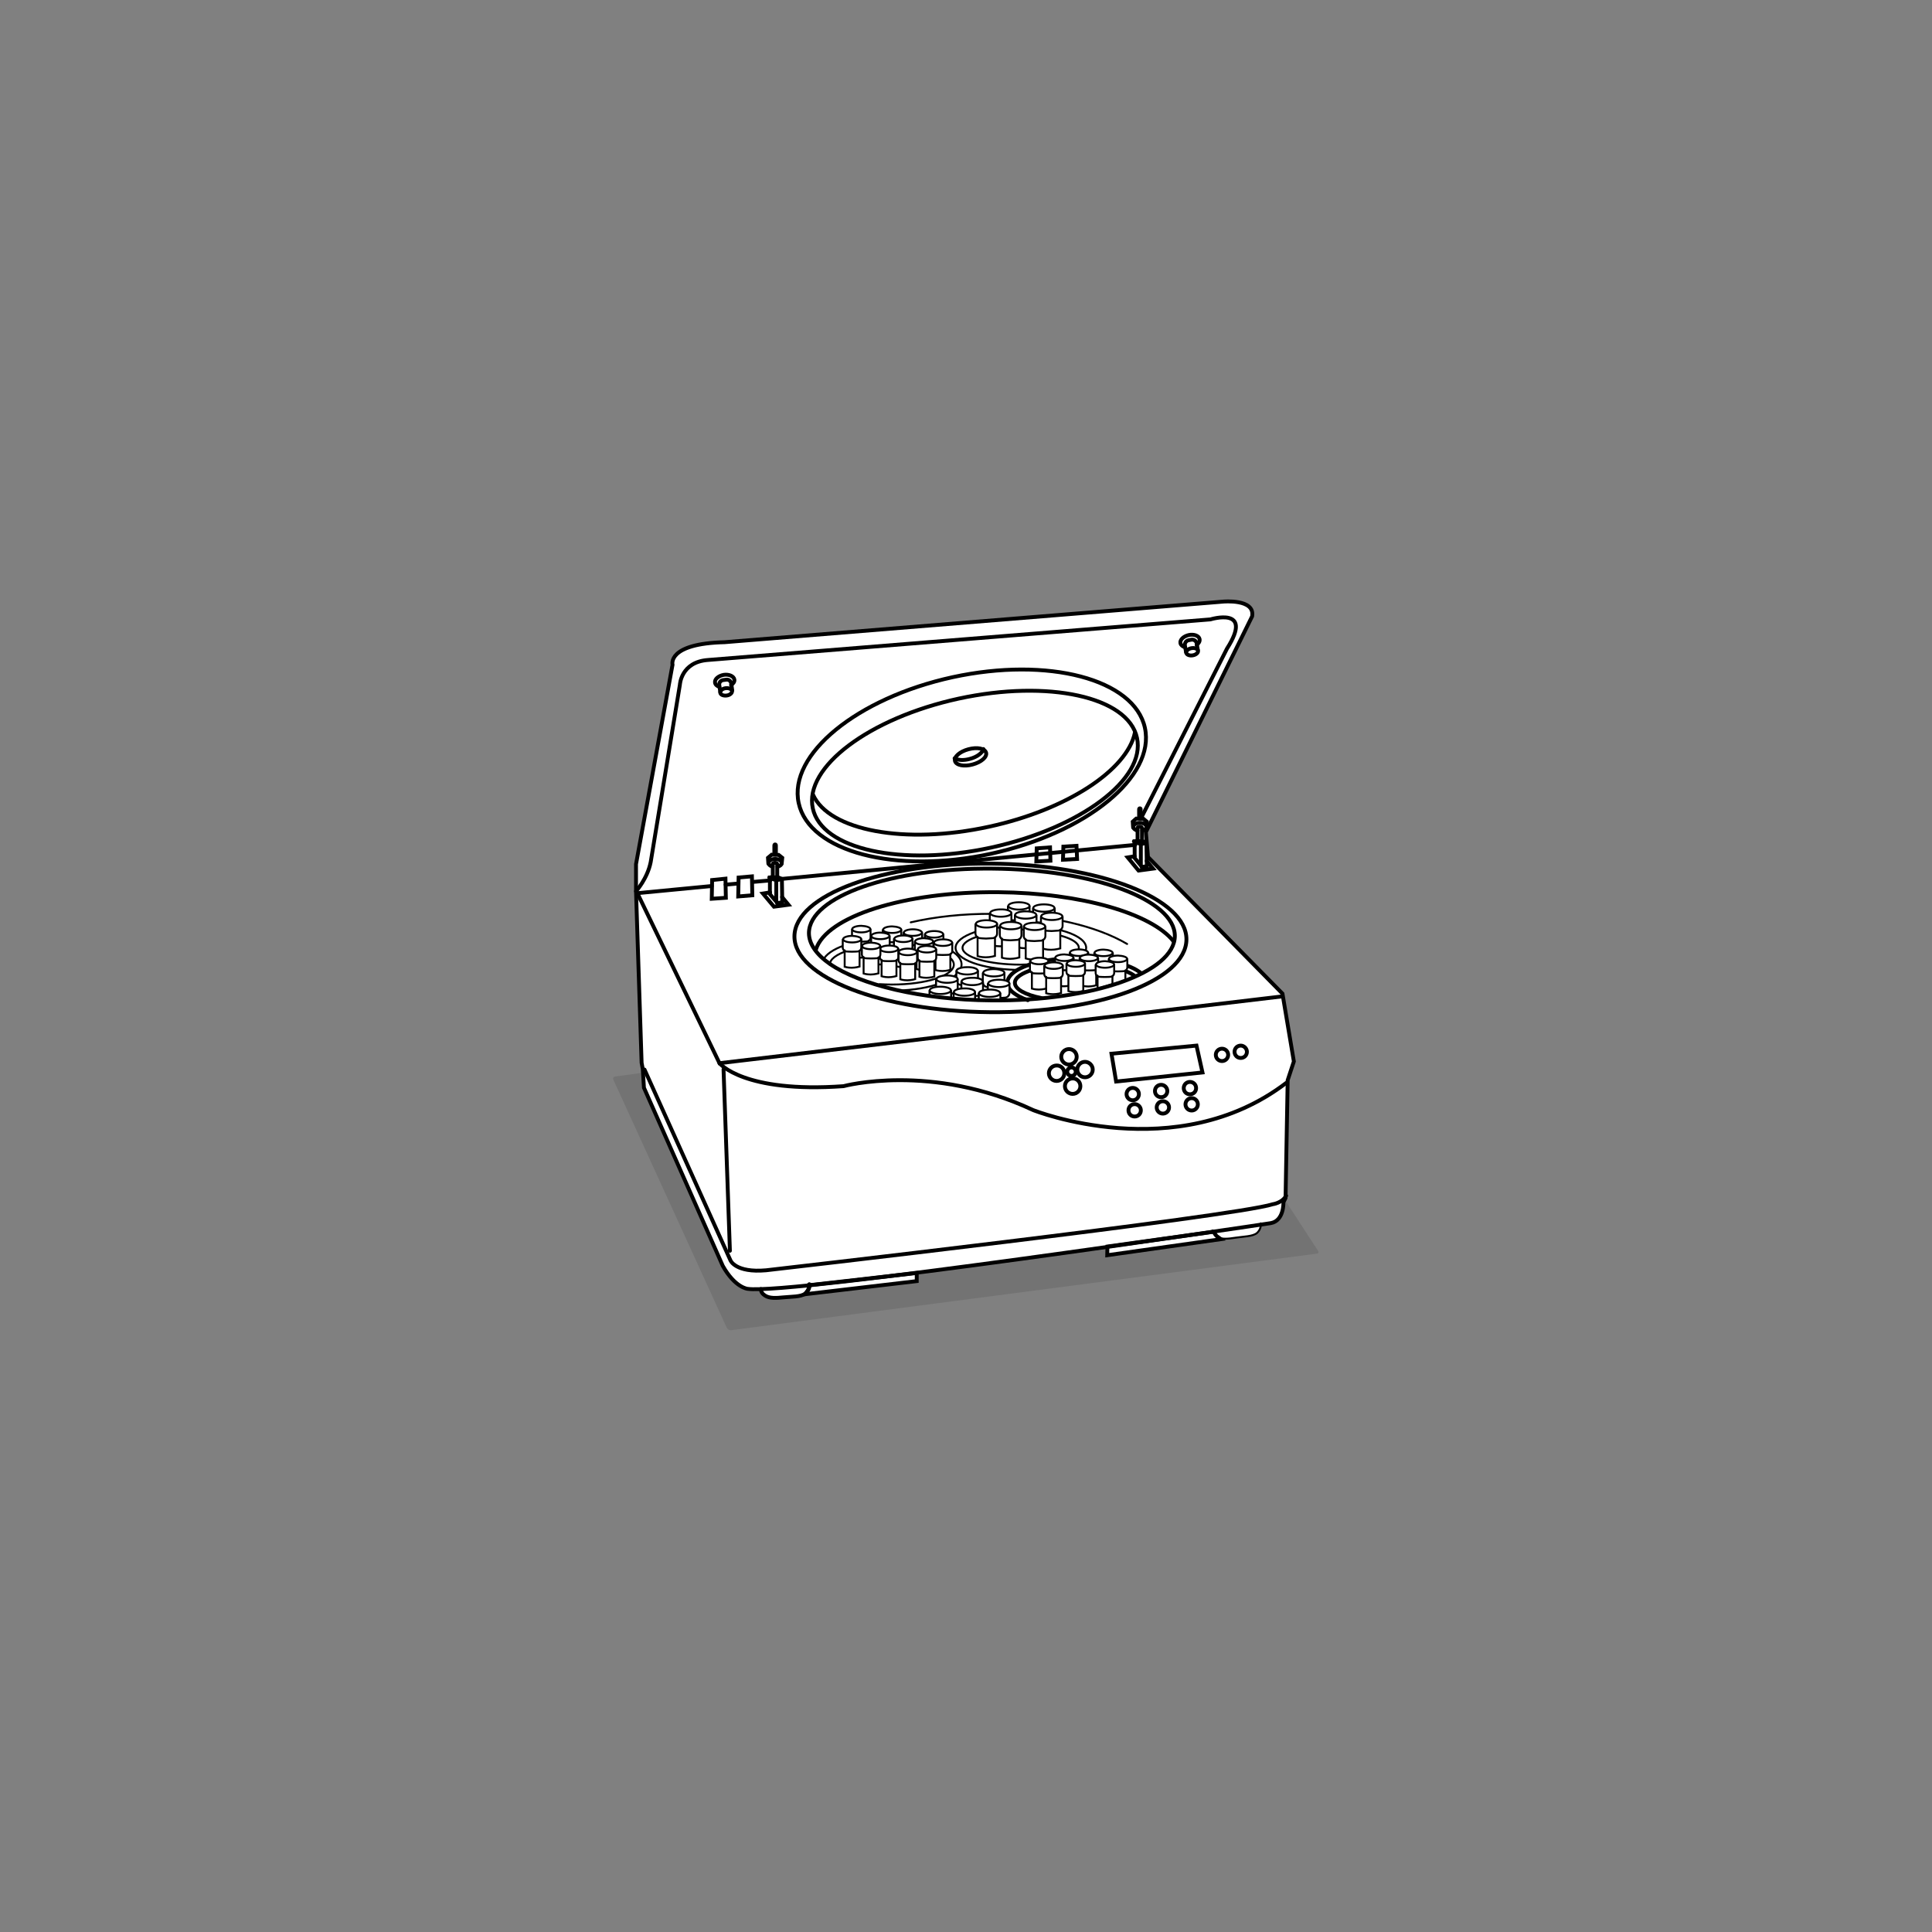 <?xml version="1.0" encoding="UTF-8"?>
<svg xmlns="http://www.w3.org/2000/svg" xmlns:xlink="http://www.w3.org/1999/xlink" version="1.1" x="0px" y="0px" viewBox="0 0 1000 1000" style="enable-background:new 0 0 1000 1000;" xml:space="preserve">
<rect x="0" y="0" width="1000" height="1000" fill="#808080" stroke="none"/>
<style type="text/css">
	.st0{opacity:0.1;}
	.st1{fill:#FFFFFF;}
	.st2{fill:none;stroke:#000000;stroke-width:2;stroke-linecap:round;}
	.st3{fill:none;stroke:#000000;stroke-linecap:round;}
	.st4{fill:none;stroke:#000000;stroke-width:2;stroke-linecap:round;}
</style>
<g id="shadow">
	<g class="st0">
		<path d="M597.1,519.4c0.9-0.1,2,0.4,2.5,1.1l82.6,126.9c0.5,0.7,0.2,1.4-0.7,1.5l-303,39.6c-0.9,0.1-1.9-0.4-2.3-1.2l-58.7-128.4    c-0.4-0.8,0-1.6,0.9-1.7L597.1,519.4z"></path>
	</g>
</g>
<g id="white">
	<g>
		<path class="st1" d="M663.7,514.2l-69.6-70.7l-1.1-12.9l55-111.7c1.6-9.2-15.1-7.6-15.1-7.6l-257.9,21c-30,0.7-27,11.7-27,11.7    l-18.9,103.2v14l2.8,88.6l0.6,3.2l0.6,9.7L374,655c6.5,11.3,12.9,11.9,12.9,11.9c1.7,0.3,6.9,0.3,6.9,0.3c0.1,1.5,0.8,2.5,2.2,3.4    c2.3,1.5,5.7,1.3,9.7,0.9c4-0.4,8.8-0.2,11-1.9c1.5-1.2,0,0.3,0,0.3l57.9-6.8v-4.3c0,0,55.8-7.6,98.6-13.7l-0.1,4.5l58.8-8.3    c0,0-0.4-0.3-1.2-0.9c2.3,1,5.4,0.6,9,0.1c3.9-0.6,8.8-0.6,10.9-2.4c1.4-1.2,2.1-3.1,2-4.6c2.9-0.4,4.7-0.7,5-0.8    c6.9-1.2,6.6-10.8,6.6-10.8l1.1-2.2l1.1-61l3.2-9.7L663.7,514.2z"></path>
	</g>
</g>
<g id="illustration">
	<path class="st2" d="M418.9,664.7c0.1,1.5-0.6,3.6-2.2,4.9c-2.2,1.7-7.1,1.5-11,1.9c-4,0.4-7.4,0.6-9.7-0.9   c-1.4-0.9-2.1-1.9-2.2-3.4"></path>
	<path class="st3" d="M652.6,633.2c0.2,1.5-0.4,3.6-2,5c-2.1,1.8-7,1.8-10.9,2.4c-3.9,0.6-7.4,1-9.7-0.4c-1.5-0.9-2.1-1.8-2.4-3.3"></path>
	<path class="st3" d="M471.4,477.4c12.6-2.9,27.1-4.5,42.5-4.4c28.5,0.2,53.8,6.3,69.5,15.6"></path>
	<path class="st3" d="M525.9,502c-17.5-0.4-31.3-5.4-31.3-11.4c0-6.3,15.1-11.5,33.8-11.5c18.6,0,33.8,5.1,33.8,11.5   c0,0.5-0.1,1-0.3,1.5"></path>
	<path class="st3" d="M532.8,499.2c-0.3,0-0.6,0-0.9,0c-1.2,0-2.4,0.1-3.6,0.1c-16.6,0-30.1-3.9-30.1-8.7c0-4.8,13.5-8.7,30.1-8.7   c16.6,0,30.1,3.9,30.1,8.7c0,0.5-0.1,1-0.4,1.5"></path>
	<path class="st4" d="M532,517.7c-6.5-2.3-10.6-5.5-10.6-9c0-2.2,1.6-4.3,4.3-6.1c6.1-4,18-6.7,31.7-6.7c14.9,0,27.7,3.2,33.2,7.8"></path>
	<path class="st4" d="M539,516.6c-8.3-1.7-13.7-4.6-13.7-7.9c0-5.3,14.4-9.7,32.1-9.7c13.3,0,24.7,2.4,29.6,5.9"></path>
	<path class="st3" d="M426.6,496c3.9-5.9,18.1-10.4,35-10.4c19.9,0,36.1,6.1,36.1,13.6c0,6.8-13.2,12.4-30.4,13.4"></path>
	<path class="st3" d="M429.5,499.3c0-5.7,14.4-10.3,32.1-10.3c17.7,0,32.1,4.6,32.1,10.3c0,5.7-14.4,10.3-32.1,10.3   c-2.2,0-4.3-0.1-6.3-0.2"></path>
	<g>
		<path class="st1" d="M488.3,487.8l-0.1-4c0-0.1,0.1-0.2,0.1-0.3c0-0.9-2.1-1.7-4.7-1.7c-2.6,0-4.7,0.7-4.7,1.7    c0,0.1,0.1,0.3,0.1,0.4l-0.2,3.9c0,0.7,0.4,1.4,1,1.8v8.3c0,0,1.5,0.4,3.6,0.5c2.1,0,4.1-0.6,4.1-0.6v-8.2    C487.9,489.2,488.3,488.5,488.3,487.8z"></path>
	</g>
	<path class="st3" d="M488.2,483.6c0,0.9-2.1,1.7-4.7,1.7c-2.6,0-4.7-0.7-4.7-1.7c0-0.9,2.1-1.7,4.7-1.7   C486.1,481.9,488.2,482.6,488.2,483.6z"></path>
	<path class="st3" d="M488.3,483.7v4.1c0,1.2-0.9,2.1-2.1,2.1c0,0-1.5,0.1-2.8,0.1c-1.1,0-2.6-0.1-2.6-0.1c-1.2,0-2.1-0.9-2.1-2.1   v-4.1"></path>
	<path class="st3" d="M487.3,489.5v8.2c0,0-2,0.6-4.1,0.6c-2.1,0-3.6-0.5-3.6-0.5v-8.5"></path>
	<g>
		<path class="st1" d="M477.3,486.9l-0.1-4c0-0.1,0.1-0.2,0.1-0.3c0-0.9-2.1-1.7-4.7-1.7c-2.6,0-4.7,0.7-4.7,1.7    c0,0.1,0.1,0.3,0.1,0.4l-0.2,3.9c0,0.7,0.4,1.4,1,1.8v8.3c0,0,1.5,0.4,3.6,0.5c2.1,0,4.1-0.6,4.1-0.6v-8.2    C476.9,488.3,477.3,487.7,477.3,486.9z"></path>
	</g>
	<path class="st3" d="M477.2,482.7c0,0.9-2.1,1.7-4.7,1.7c-2.6,0-4.7-0.7-4.7-1.7c0-0.9,2.1-1.7,4.7-1.7   C475.1,481,477.2,481.8,477.2,482.7z"></path>
	<path class="st3" d="M477.3,482.9v4.1c0,1.2-0.9,2.1-2.1,2.1c0,0-1.5,0.1-2.8,0.1c-1.1,0-2.6-0.1-2.6-0.1c-1.2,0-2.1-0.9-2.1-2.1   v-4.1"></path>
	<path class="st3" d="M476.3,488.6v8.2c0,0-2,0.6-4.1,0.6c-2.1,0-3.6-0.5-3.6-0.5v-8.5"></path>
	<g>
		<path class="st1" d="M466.5,485.5l-0.1-4c0-0.1,0.1-0.2,0.1-0.3c0-0.9-2.1-1.7-4.7-1.7c-2.6,0-4.7,0.7-4.7,1.7    c0,0.1,0.1,0.3,0.1,0.4l-0.2,3.9c0,0.7,0.4,1.4,1,1.8v8.3c0,0,1.5,0.4,3.6,0.5c2.1,0,4.1-0.6,4.1-0.6v-8.2    C466.2,486.9,466.5,486.2,466.5,485.5z"></path>
	</g>
	<path class="st3" d="M466.5,481.2c0,0.9-2.1,1.7-4.7,1.7c-2.6,0-4.7-0.7-4.7-1.7c0-0.9,2.1-1.7,4.7-1.7   C464.4,479.6,466.5,480.3,466.5,481.2z"></path>
	<path class="st3" d="M466.5,481.4v4.1c0,1.2-0.9,2.1-2.1,2.1c0,0-1.5,0.1-2.8,0.1c-1.1,0-2.6-0.1-2.6-0.1c-1.2,0-2.1-0.9-2.1-2.1   v-4.1"></path>
	<path class="st3" d="M465.6,487.2v8.2c0,0-2,0.6-4.1,0.6c-2.1,0-3.6-0.5-3.6-0.5V487"></path>
	<g>
		<path class="st1" d="M492.9,492.1l-0.1-4c0-0.1,0.1-0.2,0.1-0.3c0-0.9-2.1-1.7-4.7-1.7c-2.6,0-4.7,0.7-4.7,1.7    c0,0.1,0.1,0.3,0.1,0.4l-0.2,3.9c0,0.7,0.4,1.4,1,1.8v8.3c0,0,1.5,0.4,3.6,0.5c2.1,0,4.1-0.6,4.1-0.6v-8.2    C492.5,493.5,492.9,492.8,492.9,492.1z"></path>
	</g>
	<path class="st3" d="M492.8,487.9c0,0.9-2.1,1.7-4.7,1.7c-2.6,0-4.7-0.7-4.7-1.7c0-0.9,2.1-1.7,4.7-1.7   C490.7,486.2,492.8,486.9,492.8,487.9z"></path>
	<path class="st3" d="M492.9,488v4.1c0,1.2-0.9,2.1-2.1,2.1c0,0-1.5,0.1-2.8,0.1c-1.1,0-2.6-0.1-2.6-0.1c-1.2,0-2.1-0.9-2.1-2.1V488   "></path>
	<path class="st3" d="M491.9,493.8v8.2c0,0-2,0.6-4.1,0.6c-2.1,0-3.6-0.5-3.6-0.5v-8.5"></path>
	<g>
		<path class="st1" d="M483.1,491.6l-0.1-4c0-0.1,0.1-0.2,0.1-0.3c0-0.9-2.1-1.7-4.7-1.7c-2.6,0-4.7,0.7-4.7,1.7    c0,0.1,0.1,0.3,0.1,0.4l-0.2,3.9c0,0.7,0.4,1.4,1,1.8v8.3c0,0,1.5,0.4,3.6,0.5c2.1,0,4.1-0.6,4.1-0.6v-8.2    C482.7,493,483.1,492.3,483.1,491.6z"></path>
	</g>
	<path class="st3" d="M483,487.3c0,0.9-2.1,1.7-4.7,1.7c-2.6,0-4.7-0.7-4.7-1.7c0-0.9,2.1-1.7,4.7-1.7   C480.9,485.7,483,486.4,483,487.3z"></path>
	<path class="st3" d="M483.1,487.5v4.1c0,1.2-0.9,2.1-2.1,2.1c0,0-1.5,0.1-2.8,0.1c-1.1,0-2.6-0.1-2.6-0.1c-1.2,0-2.1-0.9-2.1-2.1   v-4.1"></path>
	<path class="st3" d="M482.1,493.3v8.2c0,0-2,0.6-4.1,0.6c-2.1,0-3.6-0.5-3.6-0.5v-8.5"></path>
	<g>
		<path class="st1" d="M472.3,490.1l-0.1-4c0-0.1,0.1-0.2,0.1-0.3c0-0.9-2.1-1.7-4.7-1.7c-2.6,0-4.7,0.7-4.7,1.7    c0,0.1,0.1,0.3,0.1,0.4l-0.2,3.9c0,0.7,0.4,1.4,1,1.8v8.3c0,0,1.5,0.4,3.6,0.5c2.1,0,4.1-0.6,4.1-0.6v-8.2    C472,491.5,472.3,490.9,472.3,490.1z"></path>
	</g>
	<path class="st3" d="M472.3,485.9c0,0.9-2.1,1.7-4.7,1.7c-2.6,0-4.7-0.7-4.7-1.7c0-0.9,2.1-1.7,4.7-1.7   C470.2,484.2,472.3,485,472.3,485.9z"></path>
	<path class="st3" d="M472.3,486v4.1c0,1.2-0.9,2.1-2.1,2.1c0,0-1.5,0.1-2.8,0.1c-1.1,0-2.6-0.1-2.6-0.1c-1.2,0-2.1-0.9-2.1-2.1V486   "></path>
	<path class="st3" d="M471.4,491.8v8.2c0,0-2,0.6-4.1,0.6c-2.1,0-3.6-0.5-3.6-0.5v-8.5"></path>
	<g>
		<path class="st1" d="M460.5,488.7l-0.1-4c0-0.1,0.1-0.2,0.1-0.3c0-0.9-2.1-1.7-4.7-1.7c-2.6,0-4.7,0.7-4.7,1.7    c0,0.1,0.1,0.3,0.1,0.4l-0.2,3.9c0,0.7,0.4,1.4,1,1.8v8.3c0,0,1.5,0.4,3.6,0.5c2.1,0,4.1-0.6,4.1-0.6v-8.2    C460.1,490.1,460.5,489.4,460.5,488.7z"></path>
	</g>
	<path class="st3" d="M460.4,484.4c0,0.9-2.1,1.7-4.7,1.7c-2.6,0-4.7-0.7-4.7-1.7c0-0.9,2.1-1.7,4.7-1.7   C458.3,482.8,460.4,483.5,460.4,484.4z"></path>
	<path class="st3" d="M460.5,484.6v4.1c0,1.2-0.9,2.1-2.1,2.1c0,0-1.5,0.1-2.8,0.1c-1.1,0-2.6-0.1-2.6-0.1c-1.2,0-2.1-0.9-2.1-2.1   v-4.1"></path>
	<path class="st3" d="M459.5,490.4v8.2c0,0-2,0.6-4.1,0.6c-2.1,0-3.6-0.5-3.6-0.5v-8.5"></path>
	<g>
		<path class="st1" d="M450.6,485.2l-0.1-4c0-0.1,0.1-0.2,0.1-0.3c0-0.9-2.1-1.7-4.7-1.7c-2.6,0-4.7,0.7-4.7,1.7    c0,0.1,0.1,0.3,0.1,0.4l-0.2,3.9c0,0.7,0.4,1.4,1,1.8v8.3c0,0,1.5,0.4,3.6,0.5c2.1,0,4.1-0.6,4.1-0.6V487    C450.2,486.6,450.6,485.9,450.6,485.2z"></path>
	</g>
	<path class="st3" d="M450.5,480.9c0,0.9-2.1,1.7-4.7,1.7c-2.6,0-4.7-0.7-4.7-1.7c0-0.9,2.1-1.7,4.7-1.7   C448.4,479.3,450.5,480,450.5,480.9z"></path>
	<path class="st3" d="M450.6,481.1v4.1c0,1.2-0.9,2.1-2.1,2.1c0,0-1.5,0.1-2.8,0.1c-1.1,0-2.6-0.1-2.6-0.1c-1.2,0-2.1-0.9-2.1-2.1   v-4.1"></path>
	<path class="st3" d="M449.6,486.9v8.2c0,0-2,0.6-4.1,0.6c-2.1,0-3.6-0.5-3.6-0.5v-8.5"></path>
	<g>
		<path class="st1" d="M465,495.3l-0.1-4c0-0.1,0.1-0.2,0.1-0.3c0-0.9-2.1-1.7-4.7-1.7c-2.6,0-4.7,0.7-4.7,1.7    c0,0.1,0.1,0.3,0.1,0.4l-0.2,3.9c0,0.7,0.4,1.4,1,1.8v8.3c0,0,1.5,0.4,3.6,0.5c2.1,0,4.1-0.6,4.1-0.6v-8.2    C464.6,496.7,465,496,465,495.3z"></path>
	</g>
	<path class="st3" d="M464.9,491.1c0,0.9-2.1,1.7-4.7,1.7c-2.6,0-4.7-0.7-4.7-1.7c0-0.9,2.1-1.7,4.7-1.7   C462.8,489.4,464.9,490.1,464.9,491.1z"></path>
	<path class="st3" d="M465,491.2v4.1c0,1.2-0.9,2.1-2.1,2.1c0,0-1.5,0.1-2.8,0.1c-1.1,0-2.6-0.1-2.6-0.1c-1.2,0-2.1-0.9-2.1-2.1   v-4.1"></path>
	<path class="st3" d="M464,497v8.2c0,0-2,0.6-4.1,0.6c-2.1,0-3.6-0.5-3.6-0.5v-8.5"></path>
	<g>
		<path class="st1" d="M455.7,493.9l-0.1-4c0-0.1,0.1-0.2,0.1-0.3c0-0.9-2.1-1.7-4.7-1.7c-2.6,0-4.7,0.7-4.7,1.7    c0,0.1,0.1,0.3,0.1,0.4l-0.2,3.9c0,0.7,0.4,1.4,1,1.8v8.3c0,0,1.5,0.4,3.6,0.5c2.1,0,4.1-0.6,4.1-0.6v-8.2    C455.3,495.3,455.7,494.6,455.7,493.9z"></path>
	</g>
	<path class="st3" d="M455.6,489.6c0,0.9-2.1,1.7-4.7,1.7c-2.6,0-4.7-0.7-4.7-1.7c0-0.9,2.1-1.7,4.7-1.7   C453.5,488,455.6,488.7,455.6,489.6z"></path>
	<path class="st3" d="M455.7,489.8v4.1c0,1.2-0.9,2.1-2.1,2.1c0,0-1.5,0.1-2.8,0.1c-1.1,0-2.6-0.1-2.6-0.1c-1.2,0-2.1-0.9-2.1-2.1   v-4.1"></path>
	<path class="st3" d="M454.7,495.6v8.2c0,0-2,0.6-4.1,0.6c-2.1,0-3.6-0.5-3.6-0.5v-8.5"></path>
	<g>
		<path class="st1" d="M445.8,490.4l-0.1-4c0-0.1,0.1-0.2,0.1-0.3c0-0.9-2.1-1.7-4.7-1.7c-2.6,0-4.7,0.7-4.7,1.7    c0,0.1,0.1,0.3,0.1,0.4l-0.2,3.9c0,0.7,0.4,1.4,1,1.8v8.3c0,0,1.5,0.4,3.6,0.5c2.1,0,4.1-0.6,4.1-0.6v-8.2    C445.4,491.8,445.8,491.1,445.8,490.4z"></path>
	</g>
	<path class="st3" d="M445.8,486.1c0,0.9-2.1,1.7-4.7,1.7c-2.6,0-4.7-0.7-4.7-1.7c0-0.9,2.1-1.7,4.7-1.7   C443.6,484.5,445.8,485.2,445.8,486.1z"></path>
	<path class="st3" d="M445.8,486.3v4.1c0,1.2-0.9,2.1-2.1,2.1c0,0-1.5,0.1-2.8,0.1c-1.1,0-2.6-0.1-2.6-0.1c-1.2,0-2.1-0.9-2.1-2.1   v-4.1"></path>
	<path class="st3" d="M444.9,492.1v8.2c0,0-2,0.6-4.1,0.6c-2.1,0-3.6-0.5-3.6-0.5v-8.5"></path>
	<g>
		<path class="st1" d="M506.2,507.4l-0.1-4.6c0-0.1,0.1-0.2,0.1-0.3c0-1.1-2.5-1.9-5.5-1.9c-3,0-5.5,0.9-5.5,1.9    c0,0.2,0.1,0.3,0.2,0.5l-0.2,4.5c0,0.9,0.4,1.6,1.1,2.1h8.9C505.7,509,506.2,508.3,506.2,507.4z"></path>
	</g>
	<path class="st3" d="M506.1,502.5c0,1.1-2.5,1.9-5.5,1.9c-3,0-5.5-0.9-5.5-1.9c0-1.1,2.5-1.9,5.5-1.9   C503.7,500.5,506.1,501.4,506.1,502.5z"></path>
	<path class="st3" d="M506.2,502.6v4.7c0,1.4-1.1,2.5-2.5,2.5c0,0-1.7,0.1-3.2,0.2c-1.3,0-3-0.2-3-0.2c-1.4,0-2.5-1.1-2.5-2.5v-4.7"></path>
	<g>
		<path class="st1" d="M519.9,508.5l-0.1-4.6c0-0.1,0.1-0.2,0.1-0.3c0-1.1-2.5-1.9-5.5-1.9c-3,0-5.5,0.9-5.5,1.9    c0,0.2,0.1,0.3,0.2,0.5l-0.2,4.5c0,0.9,0.4,1.6,1.1,2.1h8.9C519.5,510.1,519.9,509.3,519.9,508.5z"></path>
	</g>
	<path class="st3" d="M519.9,503.5c0,1.1-2.5,1.9-5.5,1.9c-3,0-5.5-0.9-5.5-1.9c0-1.1,2.5-1.9,5.5-1.9   C517.4,501.6,519.9,502.5,519.9,503.5z"></path>
	<path class="st3" d="M519.9,503.7v4.7c0,1.4-1.1,2.5-2.5,2.5c0,0-1.7,0.1-3.2,0.2c-1.3,0-3-0.2-3-0.2c-1.4,0-2.5-1.1-2.5-2.5v-4.7"></path>
	<path class="st1" d="M495.7,511.7l-0.1-4.6c0-0.1,0.1-0.2,0.1-0.3c0-1.1-2.5-1.9-5.5-1.9c-3,0-5.5,0.9-5.5,1.9   c0,0.2,0.1,0.3,0.2,0.5l-0.2,4.5c0,0.9,0.4,1.6,1.1,2.1h8.9C495.3,513.4,495.7,512.6,495.7,511.7z"></path>
	<path class="st3" d="M495.7,506.8c0,1.1-2.5,1.9-5.5,1.9c-3,0-5.5-0.9-5.5-1.9c0-1.1,2.5-1.9,5.5-1.9   C493.2,504.9,495.7,505.7,495.7,506.8z"></path>
	<path class="st3" d="M495.7,507v4.7c0,1.4-1.1,2.5-2.5,2.5c0,0-1.8,0.1-3.2,0.2c-1.3,0-3-0.2-3-0.2c-1.4,0-2.5-1.1-2.5-2.5V507"></path>
	<path class="st1" d="M508.8,512.9l-0.1-4.6c0-0.1,0.1-0.2,0.1-0.3c0-1.1-2.5-1.9-5.5-1.9c-3,0-5.5,0.9-5.5,1.9   c0,0.2,0.1,0.3,0.2,0.5l-0.2,4.5c0,0.9,0.4,1.6,1.1,2.1h8.9C508.3,514.5,508.8,513.8,508.8,512.9z"></path>
	<path class="st3" d="M508.7,508c0,1.1-2.5,1.9-5.5,1.9c-3,0-5.5-0.9-5.5-1.9c0-1.1,2.5-1.9,5.5-1.9   C506.3,506,508.7,506.9,508.7,508z"></path>
	<path class="st3" d="M508.8,508.2v4.7c0,1.4-1.1,2.5-2.5,2.5c0,0-1.7,0.1-3.2,0.2c-1.3,0-3-0.2-3-0.2c-1.4,0-2.5-1.1-2.5-2.5v-4.7"></path>
	<path class="st1" d="M522.5,514l-0.1-4.6c0-0.1,0.1-0.2,0.1-0.3c0-1.1-2.5-1.9-5.5-1.9c-3,0-5.5,0.9-5.5,1.9c0,0.2,0.1,0.3,0.2,0.5   l-0.2,4.5c0,0.9,0.4,1.6,1.1,2.1v1.8l8.9,0V516C522.1,515.6,522.5,514.8,522.5,514z"></path>
	<path class="st3" d="M522.5,509c0,1.1-2.5,1.9-5.5,1.9c-3,0-5.5-0.9-5.5-1.9c0-1.1,2.5-1.9,5.5-1.9C520,507.1,522.5,508,522.5,509z   "></path>
	<path class="st3" d="M522.5,509.2v4.7c0,1.4-1.1,2.5-2.5,2.5c0,0-1.7,0.1-3.2,0.2c-1.3,0-3-0.2-3-0.2c-1.4,0-2.5-1.1-2.5-2.5v-4.7"></path>
	<g>
		<path class="st1" d="M545.9,474.9l-0.1-4.6c0-0.1,0.1-0.2,0.1-0.3c0-1.1-2.5-1.9-5.5-1.9c-3,0-5.5,0.9-5.5,1.9    c0,0.2,0.1,0.3,0.2,0.5l-0.2,4.5c0,0.9,0.4,1.6,1.1,2.1v9.6c0,0,1.8,0.5,4.2,0.6c2.4,0,4.8-0.7,4.8-0.7V477    C545.5,476.5,545.9,475.8,545.9,474.9z"></path>
	</g>
	<path class="st3" d="M545.8,470c0,1.1-2.5,1.9-5.5,1.9c-3,0-5.5-0.9-5.5-1.9c0-1.1,2.5-1.9,5.5-1.9   C543.4,468.1,545.8,468.9,545.8,470z"></path>
	<path class="st3" d="M545.9,470.2v4.7c0,1.4-1.1,2.5-2.5,2.5c0,0-1.8,0.1-3.2,0.2c-1.3,0-3-0.2-3-0.2c-1.4,0-2.5-1.1-2.5-2.5v-4.7"></path>
	<path class="st3" d="M544.8,476.9v9.6c0,0-2.4,0.7-4.8,0.7c-2.4,0-4.2-0.6-4.2-0.6v-9.9"></path>
	<g>
		<path class="st1" d="M532.9,473.9l-0.1-4.6c0-0.1,0.1-0.2,0.1-0.3c0-1.1-2.5-1.9-5.5-1.9c-3,0-5.5,0.9-5.5,1.9    c0,0.2,0.1,0.3,0.2,0.5l-0.2,4.5c0,0.9,0.4,1.6,1.1,2.1v9.6c0,0,1.8,0.5,4.2,0.6c2.4,0,4.8-0.7,4.8-0.7v-9.5    C532.5,475.5,532.9,474.7,532.9,473.9z"></path>
	</g>
	<path class="st3" d="M532.9,468.9c0,1.1-2.5,1.9-5.5,1.9c-3,0-5.5-0.9-5.5-1.9c0-1.1,2.5-1.9,5.5-1.9   C530.4,467,532.9,467.9,532.9,468.9z"></path>
	<path class="st3" d="M532.9,469.1v4.7c0,1.4-1.1,2.5-2.5,2.5c0,0-1.8,0.1-3.2,0.2c-1.3,0-3-0.2-3-0.2c-1.4,0-2.5-1.1-2.5-2.5v-4.7"></path>
	<path class="st3" d="M531.8,475.9v9.6c0,0-2.4,0.7-4.8,0.7c-2.4,0-4.2-0.6-4.2-0.6v-9.9"></path>
	<path class="st1" d="M536.5,478.5l-0.1-4.6c0-0.1,0.1-0.2,0.1-0.3c0-1.1-2.5-1.9-5.5-1.9c-3,0-5.5,0.9-5.5,1.9   c0,0.2,0.1,0.3,0.2,0.5l-0.2,4.5c0,0.9,0.4,1.6,1.1,2.1v9.6c0,0,1.8,0.5,4.2,0.6c2.4,0,4.8-0.7,4.8-0.7v-9.5   C536,480.2,536.5,479.4,536.5,478.5z"></path>
	<path class="st3" d="M536.4,473.6c0,1.1-2.5,1.9-5.5,1.9c-3,0-5.5-0.9-5.5-1.9c0-1.1,2.5-1.9,5.5-1.9   C534,471.7,536.4,472.5,536.4,473.6z"></path>
	<path class="st3" d="M536.5,473.8v4.7c0,1.4-1.1,2.5-2.5,2.5c0,0-1.8,0.1-3.2,0.2c-1.3,0-3-0.2-3-0.2c-1.4,0-2.5-1.1-2.5-2.5v-4.7"></path>
	<path class="st3" d="M535.4,480.5v9.6c0,0-2.4,0.7-4.8,0.7c-2.4,0-4.2-0.6-4.2-0.6v-9.9"></path>
	<path class="st1" d="M550,479.3l-0.1-4.6c0-0.1,0.1-0.2,0.1-0.3c0-1.1-2.5-1.9-5.5-1.9c-3,0-5.5,0.9-5.5,1.9c0,0.2,0.1,0.3,0.2,0.5   l-0.2,4.5c0,0.9,0.4,1.6,1.1,2.1v9.6c0,0,1.8,0.5,4.2,0.6c2.4,0,4.8-0.7,4.8-0.7v-9.5C549.5,480.9,550,480.1,550,479.3z"></path>
	<path class="st3" d="M549.9,474.3c0,1.1-2.5,1.9-5.5,1.9c-3,0-5.5-0.9-5.5-1.9c0-1.1,2.5-1.9,5.5-1.9   C547.4,472.4,549.9,473.3,549.9,474.3z"></path>
	<path class="st3" d="M550,474.5v4.7c0,1.4-1.1,2.5-2.5,2.5c0,0-1.8,0.1-3.2,0.2c-1.3,0-3-0.2-3-0.2c-1.4,0-2.5-1.1-2.5-2.5v-4.7"></path>
	<path class="st3" d="M548.8,481.3v9.6c0,0-2.4,0.7-4.8,0.7c-2.4,0-4.2-0.6-4.2-0.6v-9.9"></path>
	<g>
		<path class="st1" d="M563.3,497.3l-0.1-4c0-0.1,0.1-0.2,0.1-0.3c0-0.9-2.1-1.7-4.7-1.7c-2.6,0-4.7,0.7-4.7,1.7    c0,0.1,0.1,0.3,0.1,0.4l-0.2,3.9c0,0.7,0.4,1.4,1,1.8v8.3c0,0,1.5,0.4,3.6,0.5c2.1,0,4.1-0.6,4.1-0.6v-8.2    C562.9,498.7,563.3,498.1,563.3,497.3z"></path>
	</g>
	<path class="st3" d="M563.2,493.1c0,0.9-2.1,1.7-4.7,1.7c-2.6,0-4.7-0.7-4.7-1.7s2.1-1.7,4.7-1.7   C561.1,491.4,563.2,492.2,563.2,493.1z"></path>
	<path class="st3" d="M563.3,493.3v4.1c0,1.2-0.9,2.1-2.1,2.1c0,0-1.5,0.1-2.8,0.1c-1.1,0-2.6-0.1-2.6-0.1c-1.2,0-2.1-0.9-2.1-2.1   v-4.1"></path>
	<path class="st3" d="M562.3,499.1v8.2c0,0-2,0.6-4.1,0.6c-2.1,0-3.6-0.5-3.6-0.5v-8.5"></path>
	<g>
		<path class="st1" d="M555.7,500l-0.1-4c0-0.1,0.1-0.2,0.1-0.3c0-0.9-2.1-1.7-4.7-1.7c-2.6,0-4.7,0.7-4.7,1.7    c0,0.1,0.1,0.3,0.1,0.4l-0.2,3.9c0,0.7,0.4,1.4,1,1.8v8.3c0,0,1.5,0.4,3.6,0.5c2.1,0,4.1-0.6,4.1-0.6v-8.2    C555.3,501.4,555.7,500.7,555.7,500z"></path>
	</g>
	<path class="st3" d="M555.6,495.7c0,0.9-2.1,1.7-4.7,1.7c-2.6,0-4.7-0.7-4.7-1.7c0-0.9,2.1-1.7,4.7-1.7   C553.5,494.1,555.6,494.8,555.6,495.7z"></path>
	<path class="st3" d="M555.7,495.9v4.1c0,1.2-0.9,2.1-2.1,2.1c0,0-1.5,0.1-2.8,0.1c-1.1,0-2.6-0.1-2.6-0.1c-1.2,0-2.1-0.9-2.1-2.1   v-4.1"></path>
	<path class="st3" d="M554.7,501.7v8.2c0,0-2,0.6-4.1,0.6c-2.1,0-3.6-0.5-3.6-0.5v-8.5"></path>
	<g>
		<path class="st1" d="M523.5,477.5l-0.1-4.6c0-0.1,0.1-0.2,0.1-0.3c0-1.1-2.5-1.9-5.5-1.9c-3,0-5.5,0.9-5.5,1.9    c0,0.2,0.1,0.3,0.2,0.5l-0.2,4.5c0,0.9,0.4,1.6,1.1,2.1v9.6c0,0,1.8,0.5,4.2,0.6c2.4,0,4.8-0.7,4.8-0.7v-9.5    C523.1,479.1,523.5,478.4,523.5,477.5z"></path>
	</g>
	<path class="st3" d="M523.5,472.6c0,1.1-2.5,1.9-5.5,1.9c-3,0-5.5-0.9-5.5-1.9c0-1.1,2.5-1.9,5.5-1.9   C521,470.6,523.5,471.5,523.5,472.6z"></path>
	<path class="st3" d="M523.5,472.8v4.7c0,1.4-1.1,2.5-2.5,2.5c0,0-1.8,0.1-3.2,0.2c-1.3,0-3-0.2-3-0.2c-1.4,0-2.5-1.1-2.5-2.5v-4.7"></path>
	<path class="st3" d="M522.4,479.5v9.6c0,0-2.4,0.7-4.8,0.7c-2.4,0-4.2-0.6-4.2-0.6v-9.9"></path>
	<path class="st2" d="M329.2,461.3v-14l18.9-103.2c0,0-3-11,27-11.7l257.9-21c0,0,16.7-1.6,15.1,7.6l-55,111.7l1.1,12.9l69.6,70.7   l5.9,35.1l-3.2,9.7l-1.1,61l-1.1,2.2c0,0,0.4,9.6-6.6,10.8c-4.2,0.7-249.2,37.2-270.7,34c0,0-6.5-0.5-12.9-11.9l-40.8-92.2   l-0.6-9.7l-0.6-3.2L329.2,461.3z"></path>
	<path class="st4" d="M329.2,461.3c0,0,5.9-6.5,7.6-15.1l15.1-91.7c0,0,0.5-11.9,14.6-12.9l260-21c0,0,22.7-7,8.6,15.1l-44.4,87.6"></path>
	<polyline class="st2" points="368.4,458.6 329.9,462.3 372.4,550.3 663.1,515.8  "></polyline>
	<line class="st4" x1="382.2" y1="457.3" x2="375.6" y2="457.9"></line>
	<line class="st4" x1="398.7" y1="455.7" x2="389.5" y2="456.5"></line>
	<line class="st4" x1="587.6" y1="437.3" x2="404.9" y2="454.9"></line>
	<line class="st4" x1="374.5" y1="553.5" x2="377.8" y2="647.4"></line>
	<path class="st4" d="M372.4,550.3c0,0,12.4,15.6,64.2,11.9c0,0,45.3-12.4,98.2,12.4c0,0,74,29.5,131.1-14.2"></path>
	<polygon class="st4" points="575.3,545.4 619.3,541.2 622.4,555.1 577.7,559.8  "></polygon>
	<path class="st4" d="M559.2,562.2c0,2.2-1.8,4-4,4c-2.2,0-4-1.8-4-4c0-2.2,1.8-4,4-4C557.3,558.1,559.2,559.9,559.2,562.2z"></path>
	<path class="st4" d="M557.3,547c0,2.2-1.8,4-4,4c-2.2,0-4-1.8-4-4c0-2.2,1.8-4,4-4C555.5,543,557.3,544.8,557.3,547z"></path>
	<path class="st4" d="M565.6,553.6c0,2.2-1.8,4-4,4c-2.2,0-4-1.8-4-4c0-2.2,1.8-4,4-4C563.7,549.6,565.6,551.4,565.6,553.6z"></path>
	<path class="st4" d="M550.9,555.5c0,2.2-1.8,4-4,4c-2.2,0-4-1.8-4-4c0-2.2,1.8-4,4-4C549.1,551.4,550.9,553.2,550.9,555.5z"></path>
	<path class="st4" d="M556.8,554.7c0,1.2-1,2.2-2.2,2.2c-1.2,0-2.2-1-2.2-2.2c0-1.2,1-2.2,2.2-2.2   C555.8,552.5,556.8,553.5,556.8,554.7z"></path>
	<circle class="st4" cx="586.3" cy="566.3" r="3.2"></circle>
	<path class="st4" d="M604.2,564.7c0,1.8-1.4,3.2-3.2,3.2s-3.2-1.4-3.2-3.2c0-1.8,1.4-3.2,3.2-3.2S604.2,563,604.2,564.7z"></path>
	<path class="st4" d="M619.1,563.2c0,1.8-1.4,3.2-3.2,3.2s-3.2-1.4-3.2-3.2c0-1.8,1.4-3.2,3.2-3.2S619.1,561.4,619.1,563.2z"></path>
	<path class="st4" d="M590.5,574.7c0,1.8-1.4,3.2-3.2,3.2c-1.8,0-3.2-1.4-3.2-3.2c0-1.8,1.4-3.2,3.2-3.2   C589.1,571.5,590.5,573,590.5,574.7z"></path>
	<circle class="st4" cx="601.9" cy="573.2" r="3.2"></circle>
	<circle class="st4" cx="616.8" cy="571.6" r="3.2"></circle>
	<path class="st4" d="M645.4,544.4c0,1.8-1.4,3.2-3.2,3.2c-1.8,0-3.2-1.4-3.2-3.2c0-1.8,1.4-3.2,3.2-3.2   C643.9,541.2,645.4,542.7,645.4,544.4z"></path>
	<circle class="st4" cx="632.5" cy="546" r="3.2"></circle>
	<polygon class="st4" points="375.7,464.7 368.4,465.2 368.6,455.5 375.5,454.8  "></polygon>
	<polygon class="st4" points="389.4,463.4 382.1,464 382.3,454.2 389.2,453.6  "></polygon>
	<polygon class="st4" points="543.7,445.5 536.4,445.9 536.6,439.1 543.5,438.6  "></polygon>
	<polygon class="st4" points="557.5,444.6 550.2,445 550.4,438.2 557.2,437.8  "></polygon>
	<g>
		<polygon class="st4" points="398.5,454.5 398.5,462.8 401.8,466.7 401.8,455.6   "></polygon>
		<polyline class="st4" points="404.8,464.3 408.1,468.3 400.6,469.3 394.9,462.5 398.6,461.9   "></polyline>
		<path class="st4" d="M399.9,448.6c-1.2-0.3-2.1-1.1-2.1-1.9c0-1.2,1.5-2.1,3.4-2.1c1.9,0,3.4,0.9,3.4,2.1c0,0.9-0.9,1.6-2.1,1.9"></path>
		<path class="st4" d="M402.2,454c0,0-0.2,0.2-1.3,0.1c-0.8-0.1-0.9-0.6-0.9-0.6v-6.1c0,0-0.2-0.8,1.1-0.8c1.3,0,1.2,0.8,1.2,0.8    V454z"></path>
		<path class="st4" d="M401.6,442.2c0,0-0.1,0.2-0.5,0.1c-0.3,0-0.3-0.4-0.3-0.4v-4.2c0,0-0.1-0.6,0.4-0.6c0.5,0,0.4,0.6,0.4,0.6    V442.2z"></path>
		<polyline class="st4" points="397.7,447 397.5,444 399.4,442.4 403,442.5 404.9,444 404.6,447   "></polyline>
		<line class="st4" x1="400.1" y1="453.9" x2="398.2" y2="454.2"></line>
		<polyline class="st4" points="402.2,467.4 404.9,467.1 404.7,454.9 402.2,453.9   "></polyline>
		<line class="st4" x1="404.4" y1="455.1" x2="401.7" y2="455.6"></line>
	</g>
	<polygon class="st4" points="587.3,435.8 587.3,444.1 590.5,448 590.5,436.9  "></polygon>
	<polyline class="st4" points="593.5,445.6 596.8,449.6 589.3,450.6 583.7,443.8 587.3,443.2  "></polyline>
	<path class="st4" d="M588.7,429.9c-1.2-0.3-2.1-1.1-2.1-1.9c0-1.2,1.5-2.1,3.4-2.1c1.9,0,3.4,0.9,3.4,2.1c0,0.9-0.9,1.6-2.1,1.9"></path>
	<path class="st4" d="M591,435.3c0,0-0.2,0.2-1.3,0.1c-0.8-0.1-0.9-0.6-0.9-0.6v-6.1c0,0-0.2-0.8,1.1-0.8c1.3,0,1.2,0.8,1.2,0.8   V435.3z"></path>
	<path class="st4" d="M590.4,423.5c0,0-0.1,0.2-0.5,0.1c-0.3,0-0.3-0.4-0.3-0.4v-4.2c0,0-0.1-0.6,0.4-0.6c0.5,0,0.4,0.6,0.4,0.6   V423.5z"></path>
	<polyline class="st4" points="586.5,428.3 586.3,425.3 588.1,423.7 591.8,423.8 593.6,425.3 593.4,428.3  "></polyline>
	<line class="st4" x1="588.9" y1="435.2" x2="586.9" y2="435.5"></line>
	<polyline class="st4" points="590.9,448.7 593.6,448.4 593.4,436.2 591,435.2  "></polyline>
	<line class="st4" x1="593.1" y1="436.4" x2="590.5" y2="436.9"></line>
	<path class="st2" d="M333.6,553.6l44.5,98.8c0,0,2.6,6.5,18.4,5.1c0,0,241.9-27.7,262.3-34.2c0,0,4.8-0.6,6.9-4.4"></path>
	<path class="st4" d="M420.7,418.4c4.6,21.3,45.9,30.3,92.3,20.3c46.3-10.1,80.2-35.5,75.5-56.8c-4.6-21.3-46-30.3-92.3-20.3   C449.9,371.7,416.1,397.1,420.7,418.4z"></path>
	<path class="st4" d="M420.8,411.3c8.3,18.6,47.5,26.1,91.1,16.6c40.5-8.8,71.5-29.4,75.5-48.6"></path>
	<path class="st4" d="M413.4,415.7c5.5,25.2,50.1,36.9,99.5,26.2c49.5-10.8,85.2-39.9,79.7-65.2c-5.5-25.2-50.1-36.9-99.5-26.2   C443.6,361.3,407.9,390.5,413.4,415.7z"></path>
	<path class="st4" d="M510.4,389.6c0.6,2.2-2.5,4.9-7,6.1c-4.4,1.2-8.5,0.4-9.1-1.8c-0.6-2.2,2.5-4.9,7-6.1   C505.8,386.6,509.8,387.4,510.4,389.6z"></path>
	<path class="st4" d="M509,387.7c-0.4,1.9-3.2,4.1-7,5.1c-3.2,0.9-6.2,0.7-7.9-0.3"></path>
	<g>
		<path class="st4" d="M372.3,355.5c-1.2-0.4-2.1-1.2-2.2-2.2c-0.3-1.8,1.8-3.5,4.5-4c2.8-0.4,5.2,0.7,5.5,2.4    c0.2,1.1-0.5,2.1-1.7,2.9"></path>
		<g>
			<path class="st4" d="M372.8,358.1l-0.5-3.5c-0.2-1.3,0.7-2.4,2-2.6l1.6-0.2c1.3-0.2,2.4,0.7,2.6,2l0.5,3.5"></path>
			<path class="st4" d="M378.9,357.7c0.1,1-1.1,2.1-2.8,2.3c-1.7,0.2-3.2-0.4-3.3-1.5c-0.1-1,1.1-2.1,2.8-2.3     C377.3,356,378.8,356.7,378.9,357.7z"></path>
		</g>
	</g>
	<g>
		<path class="st4" d="M613.3,335c-1.2-0.4-2.1-1.1-2.3-2.1c-0.4-1.7,1.6-3.6,4.3-4.2c2.7-0.6,5.3,0.4,5.6,2.1    c0.2,1.1-0.4,2.2-1.5,3"></path>
		<g>
			<path class="st4" d="M613.9,337.6l-0.6-3.5c-0.2-1.2,0.6-2.4,1.8-2.7l1.6-0.3c1.2-0.2,2.4,0.6,2.7,1.8l0.6,3.5"></path>
			<path class="st4" d="M620.1,336.8c0.2,1-1,2.1-2.7,2.4c-1.7,0.3-3.2-0.3-3.4-1.3c-0.2-1,1-2.1,2.7-2.4     C618.4,335.2,619.9,335.8,620.1,336.8z"></path>
		</g>
	</g>
	<path class="st1" d="M541.1,484.4l-0.1-4.6c0-0.1,0.1-0.2,0.1-0.3c0-1.1-2.5-1.9-5.5-1.9c-3,0-5.5,0.9-5.5,1.9   c0,0.2,0.1,0.3,0.2,0.5l-0.2,4.5c0,0.9,0.4,1.6,1.1,2.1v9.6c0,0,1.8,0.5,4.2,0.6c2.4,0,4.8-0.7,4.8-0.7v-9.5   C540.6,486,541.1,485.3,541.1,484.4z"></path>
	<path class="st3" d="M541,479.5c0,1.1-2.5,1.9-5.5,1.9c-3,0-5.5-0.9-5.5-1.9c0-1.1,2.5-1.9,5.5-1.9   C538.5,477.5,541,478.4,541,479.5z"></path>
	<path class="st3" d="M541.1,479.7v4.7c0,1.4-1.1,2.5-2.5,2.5c0,0-1.8,0.1-3.2,0.2c-1.3,0-3-0.2-3-0.2c-1.4,0-2.5-1.1-2.5-2.5v-4.7"></path>
	<path class="st3" d="M539.9,486.4v9.6c0,0-2.4,0.7-4.8,0.7c-2.4,0-4.2-0.6-4.2-0.6v-9.9"></path>
	<g>
		<path class="st1" d="M542.7,501.6l-0.1-4c0-0.1,0.1-0.2,0.1-0.3c0-0.9-2.1-1.7-4.7-1.7c-2.6,0-4.7,0.7-4.7,1.7    c0,0.1,0.1,0.3,0.1,0.4l-0.2,3.9c0,0.7,0.4,1.4,1,1.8v8.3c0,0,1.5,0.4,3.6,0.5c2.1,0,4.1-0.6,4.1-0.6v-8.2    C542.4,503,542.7,502.4,542.7,501.6z"></path>
	</g>
	<path class="st3" d="M542.7,497.4c0,0.9-2.1,1.7-4.7,1.7c-2.6,0-4.7-0.7-4.7-1.7c0-0.9,2.1-1.7,4.7-1.7   C540.6,495.7,542.7,496.5,542.7,497.4z"></path>
	<path class="st3" d="M542.7,497.6v4.1c0,1.2-0.9,2.1-2.1,2.1c0,0-1.5,0.1-2.8,0.1c-1.1,0-2.6-0.1-2.6-0.1c-1.2,0-2.1-0.9-2.1-2.1   v-4.1"></path>
	<path class="st3" d="M541.8,503.4v8.2c0,0-2,0.6-4.1,0.6c-2.1,0-3.6-0.5-3.6-0.5v-8.5"></path>
	<path class="st1" d="M492.8,516.7l-0.1-3.7c0-0.1,0.1-0.2,0.1-0.3c0-1.1-2.5-1.9-5.5-1.9c-3,0-5.5,0.9-5.5,1.9   c0,0.2,0.1,0.3,0.2,0.5l-0.1,2.5L492.8,516.7z"></path>
	<path class="st3" d="M492.2,512.6c0,1.1-2.5,1.9-5.5,1.9c-3,0-5.5-0.9-5.5-1.9c0-1.1,2.5-1.9,5.5-1.9   C489.7,510.7,492.2,511.5,492.2,512.6z"></path>
	<polyline class="st3" points="492.3,512.8 492.3,516.6 481.1,515.5 481.1,512.8  "></polyline>
	<path class="st1" d="M504.7,517.4l-0.1-3.6c0-0.1,0.1-0.2,0.1-0.3c0-1.1-2.5-1.9-5.5-1.9c-3,0-5.5,0.9-5.5,1.9   c0,0.2,0.1,0.3,0.2,0.5l-0.1,3L504.7,517.4z"></path>
	<path class="st3" d="M504.7,513.5c0,1.1-2.5,1.9-5.5,1.9c-3,0-5.5-0.9-5.5-1.9c0-1.1,2.5-1.9,5.5-1.9   C502.2,511.5,504.7,512.4,504.7,513.5z"></path>
	<polyline class="st3" points="504.7,513.7 504.7,517.6 493.6,516.9 493.6,513.7  "></polyline>
	<path class="st1" d="M517.7,517.7l-0.1-3.4c0-0.1,0.1-0.2,0.1-0.3c0-1.1-2.5-1.9-5.5-1.9c-3,0-5.5,0.9-5.5,1.9   c0,0.2,0.1,0.3,0.2,0.5l-0.2,3.2L517.7,517.7z"></path>
	<path class="st3" d="M517.7,514.1c0,1.1-2.5,1.9-5.5,1.9c-3,0-5.5-0.9-5.5-1.9c0-1.1,2.5-1.9,5.5-1.9   C515.3,512.1,517.7,513,517.7,514.1z"></path>
	<polyline class="st3" points="517.8,514.2 517.8,517.7 506.6,517.4 506.6,514.2  "></polyline>
	<g>
		<path class="st1" d="M576,497.5l-0.1-4c0-0.1,0.1-0.2,0.1-0.3c0-0.9-2.1-1.7-4.7-1.7c-2.6,0-4.7,0.7-4.7,1.7    c0,0.1,0.1,0.3,0.1,0.4l-0.2,3.9c0,0.7,0.4,1.4,1,1.8v8.3c0,0,1.5,0.4,3.6,0.5c2.1,0,4.1-0.6,4.1-0.6v-8.2    C575.6,498.9,576,498.2,576,497.5z"></path>
	</g>
	<path class="st3" d="M575.9,493.2c0,0.9-2.1,1.7-4.7,1.7c-2.6,0-4.7-0.7-4.7-1.7c0-0.9,2.1-1.7,4.7-1.7   C573.8,491.6,575.9,492.3,575.9,493.2z"></path>
	<path class="st3" d="M576,493.4v4.1c0,1.2-0.9,2.1-2.1,2.1c0,0-1.5,0.1-2.8,0.1c-1.1,0-2.6-0.1-2.6-0.1c-1.2,0-2.1-0.9-2.1-2.1   v-4.1"></path>
	<path class="st3" d="M575,499.2v8.2c0,0-2,0.6-4.1,0.6c-2.1,0-3.6-0.5-3.6-0.5V499"></path>
	<g>
		<path class="st1" d="M568.4,500.1l-0.1-4c0-0.1,0.1-0.2,0.1-0.3c0-0.9-2.1-1.7-4.7-1.7c-2.6,0-4.7,0.7-4.7,1.7    c0,0.1,0.1,0.3,0.1,0.4l-0.2,3.9c0,0.7,0.4,1.4,1,1.8v8.3c0,0,1.5,0.4,3.6,0.5c2.1,0,4.1-0.6,4.1-0.6v-8.2    C568,501.5,568.4,500.8,568.4,500.1z"></path>
	</g>
	<path class="st3" d="M568.3,495.8c0,0.9-2.1,1.7-4.7,1.7c-2.6,0-4.7-0.7-4.7-1.7c0-0.9,2.1-1.7,4.7-1.7   C566.2,494.2,568.3,494.9,568.3,495.8z"></path>
	<path class="st3" d="M568.4,496v4.1c0,1.2-0.9,2.1-2.1,2.1c0,0-1.5,0.1-2.8,0.1c-1.1,0-2.6-0.1-2.6-0.1c-1.2,0-2.1-0.9-2.1-2.1V496   "></path>
	<path class="st3" d="M567.4,501.8v8.2c0,0-2,0.6-4.1,0.6c-2.1,0-3.6-0.5-3.6-0.5v-8.5"></path>
	<g>
		<path class="st1" d="M561.6,503l-0.1-4c0-0.1,0.1-0.2,0.1-0.3c0-0.9-2.1-1.7-4.7-1.7c-2.6,0-4.7,0.7-4.7,1.7    c0,0.1,0.1,0.3,0.1,0.4l-0.2,3.9c0,0.7,0.4,1.4,1,1.8v8.3c0,0,1.5,0.4,3.6,0.5c2.1,0,4.1-0.6,4.1-0.6v-8.2    C561.3,504.4,561.6,503.7,561.6,503z"></path>
	</g>
	<path class="st3" d="M561.6,498.7c0,0.9-2.1,1.7-4.7,1.7c-2.6,0-4.7-0.7-4.7-1.7s2.1-1.7,4.7-1.7   C559.5,497.1,561.6,497.8,561.6,498.7z"></path>
	<path class="st3" d="M561.6,498.9v4.1c0,1.2-0.9,2.1-2.1,2.1c0,0-1.5,0.1-2.8,0.1c-1.1,0-2.6-0.1-2.6-0.1c-1.2,0-2.1-0.9-2.1-2.1   v-4.1"></path>
	<path class="st3" d="M560.7,504.7v8.2c0,0-2,0.6-4.1,0.6c-2.1,0-3.6-0.5-3.6-0.5v-8.5"></path>
	<path class="st1" d="M583.5,500.6l-0.1-4c0-0.1,0.1-0.2,0.1-0.3c0-0.9-2.1-1.7-4.7-1.7c-2.6,0-4.7,0.7-4.7,1.7   c0,0.1,0.1,0.3,0.1,0.4l-0.2,3.9c0,0.7,0.4,1.4,1,1.8v7.3l7.7-2.4v-5C583.1,502,583.5,501.3,583.5,500.6z"></path>
	<path class="st3" d="M583.4,496.3c0,0.9-2.1,1.7-4.7,1.7c-2.6,0-4.7-0.7-4.7-1.7s2.1-1.7,4.7-1.7   C581.3,494.7,583.4,495.4,583.4,496.3z"></path>
	<path class="st3" d="M583.5,496.5v4.1c0,1.2-0.9,2.1-2.1,2.1c0,0-1.5,0.1-2.8,0.1c-1.1,0-2.6-0.1-2.6-0.1c-1.2,0-2.1-0.9-2.1-2.1   v-4.1"></path>
	<polyline class="st3" points="582.5,502.3 582.5,507.4 574.8,509.8 574.8,502.1  "></polyline>
	<path class="st1" d="M576.7,503.5l-0.1-4c0-0.1,0.1-0.2,0.1-0.3c0-0.9-2.1-1.7-4.7-1.7c-2.6,0-4.7,0.7-4.7,1.7   c0,0.1,0.1,0.3,0.1,0.4l-0.2,3.9c0,0.7,0.4,1.4,1,1.8v6.5l7.7-2.3v-4.1C576.3,504.9,576.7,504.2,576.7,503.5z"></path>
	<path class="st3" d="M576.7,499.2c0,0.9-2.1,1.7-4.7,1.7c-2.6,0-4.7-0.7-4.7-1.7c0-0.9,2.1-1.7,4.7-1.7   C574.5,497.6,576.7,498.3,576.7,499.2z"></path>
	<path class="st3" d="M576.7,499.4v4.1c0,1.2-0.9,2.1-2.1,2.1c0,0-1.5,0.1-2.8,0.1c-1.1,0-2.6-0.1-2.6-0.1c-1.2,0-2.1-0.9-2.1-2.1   v-4.1"></path>
	<polyline class="st3" points="575.8,505.2 575.8,509.4 568.1,511.7 568.1,505  "></polyline>
	<g>
		<path class="st1" d="M528.7,484l-0.1-4.6c0-0.1,0.1-0.2,0.1-0.3c0-1.1-2.5-1.9-5.5-1.9c-3,0-5.5,0.9-5.5,1.9    c0,0.2,0.1,0.3,0.2,0.5l-0.2,4.5c0,0.9,0.4,1.6,1.1,2.1v9.6c0,0,1.8,0.5,4.2,0.6c2.4,0,4.8-0.7,4.8-0.7v-9.5    C528.3,485.6,528.7,484.9,528.7,484z"></path>
	</g>
	<path class="st3" d="M528.7,479.1c0,1.1-2.5,1.9-5.5,1.9c-3,0-5.5-0.9-5.5-1.9c0-1.1,2.5-1.9,5.5-1.9   C526.2,477.2,528.7,478,528.7,479.1z"></path>
	<path class="st3" d="M528.7,479.3v4.7c0,1.4-1.1,2.5-2.5,2.5c0,0-1.8,0.1-3.2,0.2c-1.3,0-3-0.2-3-0.2c-1.4,0-2.5-1.1-2.5-2.5v-4.7"></path>
	<path class="st3" d="M527.6,486v9.6c0,0-2.4,0.7-4.8,0.7c-2.4,0-4.2-0.6-4.2-0.6v-9.9"></path>
	<g>
		<path class="st1" d="M516.1,483.2l-0.1-4.6c0-0.1,0.1-0.2,0.1-0.3c0-1.1-2.5-1.9-5.5-1.9c-3,0-5.5,0.9-5.5,1.9    c0,0.2,0.1,0.3,0.2,0.5l-0.2,4.5c0,0.9,0.4,1.6,1.1,2.1v9.6c0,0,1.8,0.5,4.2,0.6c2.4,0,4.8-0.7,4.8-0.7v-9.5    C515.7,484.8,516.1,484,516.1,483.2z"></path>
	</g>
	<path class="st3" d="M516.1,478.2c0,1.1-2.5,1.9-5.5,1.9c-3,0-5.5-0.9-5.5-1.9c0-1.1,2.5-1.9,5.5-1.9   C513.6,476.3,516.1,477.2,516.1,478.2z"></path>
	<path class="st3" d="M516.1,478.4v4.7c0,1.4-1.1,2.5-2.5,2.5c0,0-1.8,0.1-3.2,0.2c-1.3,0-3-0.2-3-0.2c-1.4,0-2.5-1.1-2.5-2.5v-4.7"></path>
	<path class="st3" d="M515,485.2v9.6c0,0-2.4,0.7-4.8,0.7c-2.4,0-4.2-0.6-4.2-0.6V485"></path>
	<path class="st4" d="M608.1,484.5c-0.2,18.9-42.7,33.8-95,33.3c-36.3-0.3-67.8-8-83.6-18.9c-6.9-4.8-10.8-10.3-10.8-16   c0.2-18.9,42.7-33.8,95-33.3C566,450,608.2,465.7,608.1,484.5z"></path>
	<path class="st4" d="M614.1,486.3c-0.2,21.3-45.7,38.1-101.8,37.6c-56-0.5-101.3-18.1-101.1-39.3c0.2-21.3,45.7-38.1,101.8-37.6   C569,447.5,614.3,465.1,614.1,486.3z"></path>
	<path class="st4" d="M422.3,491.5c5.3-17.1,45.6-30.1,94.4-29.7c43.1,0.4,79.4,11.1,90.7,25.4"></path>
	<g>
		<path class="st1" d="M484.6,495.6l-0.1-4c0-0.1,0.1-0.2,0.1-0.3c0-0.9-2.1-1.7-4.7-1.7c-2.6,0-4.7,0.7-4.7,1.7    c0,0.1,0.1,0.3,0.1,0.4l-0.2,3.9c0,0.7,0.4,1.4,1,1.8v8.3c0,0,1.5,0.4,3.6,0.5c2.1,0,4.1-0.6,4.1-0.6v-8.2    C484.2,496.9,484.6,496.3,484.6,495.6z"></path>
	</g>
	<path class="st3" d="M484.5,491.3c0,0.9-2.1,1.7-4.7,1.7c-2.6,0-4.7-0.7-4.7-1.7c0-0.9,2.1-1.7,4.7-1.7   C482.4,489.7,484.5,490.4,484.5,491.3z"></path>
	<path class="st3" d="M484.6,491.5v4.1c0,1.2-0.9,2.1-2.1,2.1c0,0-1.5,0.1-2.8,0.1c-1.1,0-2.6-0.1-2.6-0.1c-1.2,0-2.1-0.9-2.1-2.1   v-4.1"></path>
	<path class="st3" d="M483.6,497.3v8.2c0,0-2,0.6-4.1,0.6c-2.1,0-3.6-0.5-3.6-0.5v-8.5"></path>
	<g>
		<path class="st1" d="M474.7,496.9l-0.1-4c0-0.1,0.1-0.2,0.1-0.3c0-0.9-2.1-1.7-4.7-1.7c-2.6,0-4.7,0.7-4.7,1.7    c0,0.1,0.1,0.3,0.1,0.4l-0.2,3.9c0,0.7,0.4,1.4,1,1.8v8.3c0,0,1.5,0.4,3.6,0.5c2.1,0,4.1-0.6,4.1-0.6v-8.2    C474.3,498.3,474.7,497.7,474.7,496.9z"></path>
	</g>
	<path class="st3" d="M474.6,492.7c0,0.9-2.1,1.7-4.7,1.7c-2.6,0-4.7-0.7-4.7-1.7c0-0.9,2.1-1.7,4.7-1.7   C472.5,491,474.6,491.8,474.6,492.7z"></path>
	<path class="st3" d="M474.7,492.8v4.1c0,1.2-0.9,2.1-2.1,2.1c0,0-1.5,0.1-2.8,0.1c-1.1,0-2.6-0.1-2.6-0.1c-1.2,0-2.1-0.9-2.1-2.1   v-4.1"></path>
	<path class="st3" d="M473.7,498.6v8.2c0,0-2,0.6-4.1,0.6c-2.1,0-3.6-0.5-3.6-0.5v-8.5"></path>
	<g>
		<path class="st1" d="M550.1,504l-0.1-4c0-0.1,0.1-0.2,0.1-0.3c0-0.9-2.1-1.7-4.7-1.7c-2.6,0-4.7,0.7-4.7,1.7    c0,0.1,0.1,0.3,0.1,0.4l-0.2,3.9c0,0.7,0.4,1.4,1,1.8v8.3c0,0,1.5,0.4,3.6,0.5c2.1,0,4.1-0.6,4.1-0.6v-8.2    C549.8,505.4,550.1,504.8,550.1,504z"></path>
	</g>
	<path class="st3" d="M550.1,499.8c0,0.9-2.1,1.7-4.7,1.7c-2.6,0-4.7-0.7-4.7-1.7c0-0.9,2.1-1.7,4.7-1.7   C548,498.1,550.1,498.9,550.1,499.8z"></path>
	<path class="st3" d="M550.1,500v4.1c0,1.2-0.9,2.1-2.1,2.1c0,0-1.5,0.1-2.8,0.1c-1.1,0-2.6-0.1-2.6-0.1c-1.2,0-2.1-0.9-2.1-2.1V500   "></path>
	<path class="st3" d="M549.2,505.8v8.2c0,0-2,0.6-4.1,0.6c-2.1,0-3.6-0.5-3.6-0.5v-8.5"></path>
	<path class="st2" d="M474.5,663.1l-57.9,6.8c0,0,0.6-0.6,1.6-2c1-1.4,0.7-2.7,0.7-2.7l55.6-6.3V663.1z"></path>
	<path class="st2" d="M573.1,649.7l58.8-8.3c0,0-0.7-0.5-2-1.5c-1.3-1.1-1.3-2.4-1.3-2.4l-55.4,7.7L573.1,649.7z"></path>
</g>
</svg>
